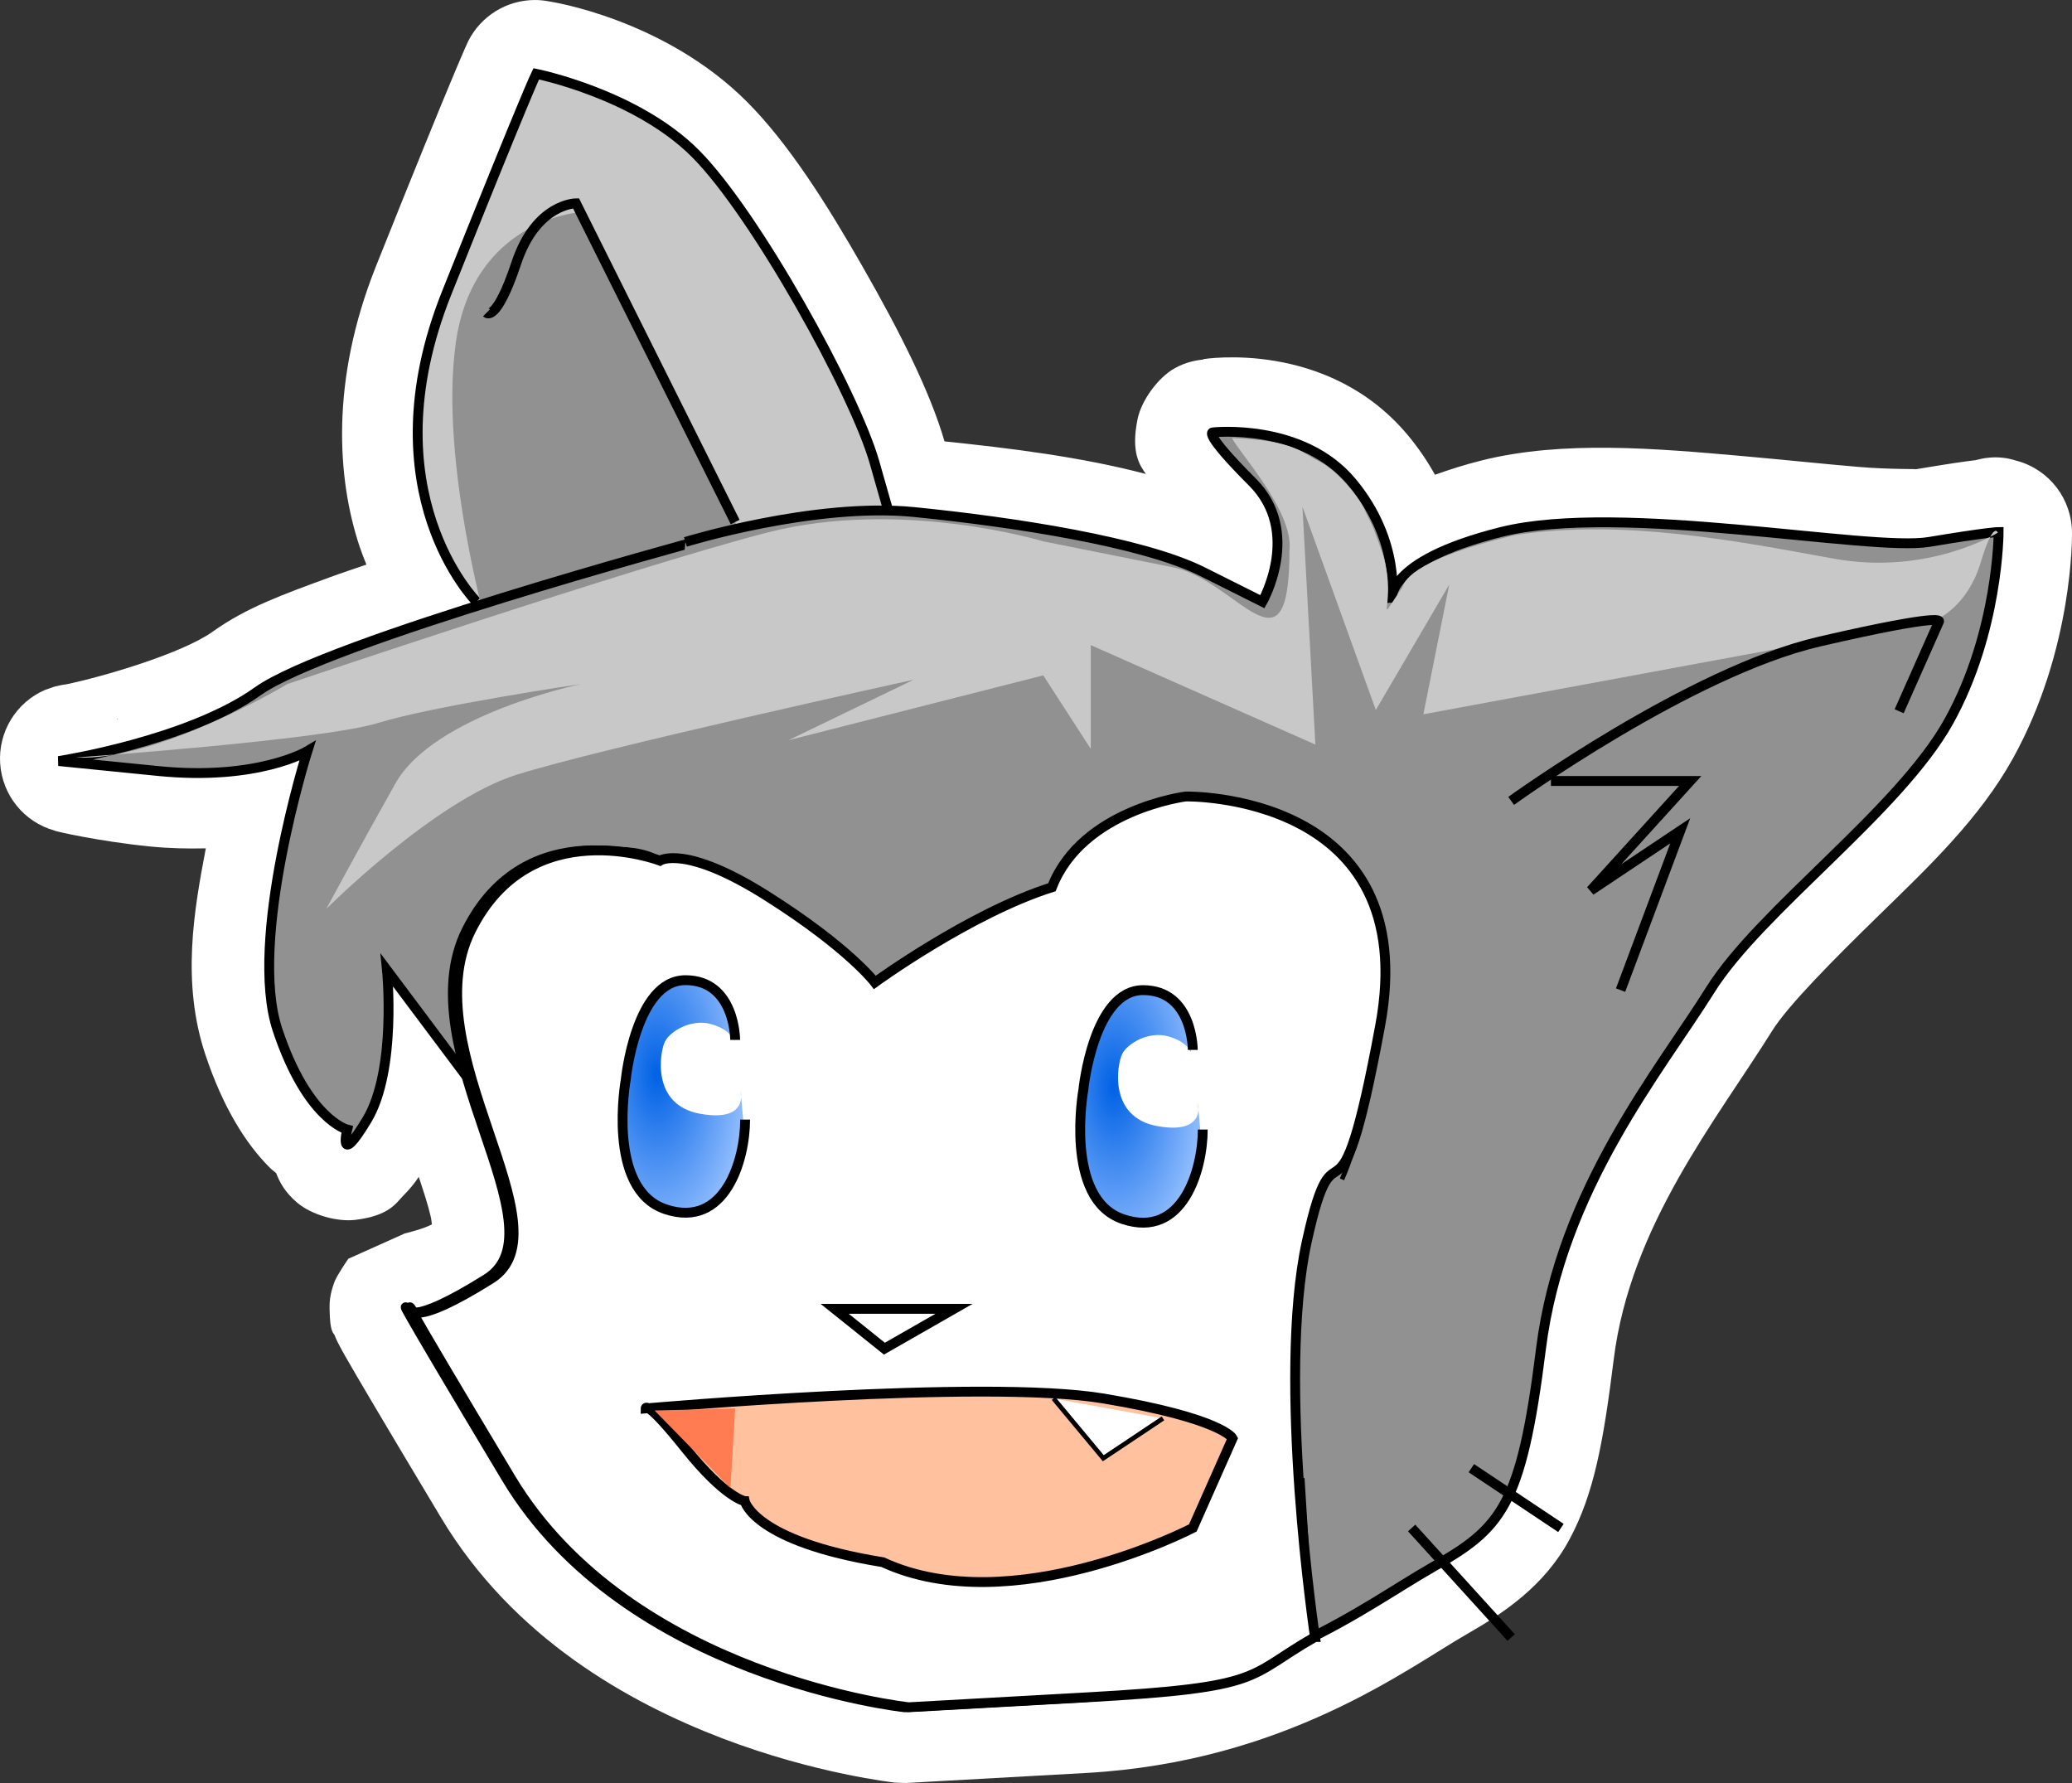 <?xml version="1.0" encoding="UTF-8"?>
<svg version="1.1" viewBox="0 0 551.39 474.41" xmlns="http://www.w3.org/2000/svg" xmlns:xlink="http://www.w3.org/1999/xlink">
<rect x="0" y="0" width="551.39" height="474.41" fill="#333333" stroke="none"/>
<defs>
<radialGradient id="a" cx=".288" cy=".406" r=".751" fx=".273">
<stop stop-color="#0061e5" offset="0"/>
<stop stop-color="#94bfff" offset="1"/>
</radialGradient>
<radialGradient id="c" cx="245.54" cy="227.43" r="33.404" fx="244.87" gradientTransform="matrix(.715 0 0 1.398 -.31 -32.087)" gradientUnits="userSpaceOnUse" xlink:href="#a"/>
<radialGradient id="b" cx="415.62" cy="229.77" r="33.404" fx="414.95" gradientTransform="matrix(.715 0 0 1.398 -.31 -32.087)" gradientUnits="userSpaceOnUse" xlink:href="#a"/>
</defs>
<path d="m142.32 0c-7.5 0.022-14.37 4.272-17.74 10.988 0 0-3.3 6.726-24.52 59.835-12.226 30.59-10.311 56.75-4.361 74.62 0.558 1.67 1.175 3.22 1.804 4.78-3.209 1.11-6.557 2.21-9.581 3.32-12.581 4.62-22.299 8.08-31.253 14.48-8.284 5.92-29.524 12.1-39.148 14.08-1.04 0.12-2.061 0.33-3.069 0.61l-2.437 0.84c-7.739 3.33-12.53 11.2-11.971 19.61 0.559 8.42 6.342 15.55 14.454 17.83-0.092 0.16 12.021 2.89 25.256 4.22 5.455 0.54 10.369 0.62 15.018 0.51-3.163 16.57-6.525 35.65-0.118 54.89 4.739 14.23 10.844 23.76 17.033 29.97 0.606 0.61 1.199 1.02 1.804 1.57 0.878 2.25 2.249 5.04 5.622 7.87 4.006 3.36 10.732 5.09 15.322 4.57 9.175-1.06 11.025-4.58 12.785-6.35 1.88-1.88 3.12-3.46 4.22-5.09 1.36 4.08 2.54 7.73 3.16 10.48 0.22 0.93 0.24 1.46 0.33 2.15-2.14 1.19-7.24 2.42-7.24 2.42l-14.989 6.72c-1e-3 0-2.992 4.31-3.679 6.11-1.374 3.62-1.341 5.87-1.312 7.45 0.119 6.36 1.054 6.05 1.359 6.84 0.304 0.79 0.482 1.16 0.633 1.48 0.302 0.64 0.494 0.97 0.703 1.36 0.417 0.78 0.88 1.66 1.593 2.9 2.849 4.99 9.462 16.22 25.372 42.76 19.17 31.98 49.85 49.14 74.8 58.69 24.96 9.54 46.02 11.8 46.02 11.8s2.85 0.1 2.88 0.1c0.12-0.01 0.16 0 0.18 0 0.06-0.01 0.08 0 0.1 0 0.04 0 0.06-0.02 0.12-0.03 0.1 0 0.3 0 0.68-0.02 0.75-0.04 2.24-0.14 5.22-0.3 5.96-0.33 17.87-1 41.7-2.32 53.11-2.96 85.71-28.04 101.42-37.02 9.8-5.6 20.49-12.77 27.13-25.04 6.63-12.28 9.09-26.17 11.83-48.08 4.43-35.51 27.33-63.6 42.15-87.33 4.17-6.69 16.07-18.71 28.77-31.09 12.69-12.39 26.35-25.28 35.28-41.35 16.27-29.32 15.74-60.02 15.74-60.02 0-8.95-5.94-16.78-14.55-19.17-0.03-0.01-0.08-0.02-0.12-0.02-1.16-0.37-2.34-0.68-3.65-0.82-2.83-0.32-5.23 0.07-7.43 0.65-2.69 0.31-6.64 0.87-15.93 2.42 0.89-0.15-6.53 0.08-15.09-0.64-8.55-0.71-19.35-1.86-30.85-2.88-22.99-2.03-47.88-4.24-69.44 1.15-4.59 1.15-8.66 2.46-12.46 3.82-1.94-3.48-4.28-7-7.17-10.47-21.44-25.75-54.49-20.29-54.49-20.29v0.09c-1.9 0.21-4.65 0.68-7.59 2.32-4.4 2.46-8.89 8.52-9.91 13.61-1.79 8.85 0.57 12.15 2.22 14.53-17.18-4.53-36.17-6.87-53.58-8.67-3.86-13.3-11.93-29.21-21.58-46.11-9.72-17.036-19.95-33.197-31.01-44.273-22.13-22.15-52.5-26.661-52.5-26.661-1.3-0.262-2.61-0.399-3.94-0.399zm-110.93 191.14s-0.139 0.26-0.141 0.26c-0.04-0.02-0.076-0.05-0.117-0.07l0.258-0.19z" fill="#fff" fill-rule="evenodd" stroke-width="1pt"/>
<path d="m126.81 160.1s-29.122-29.15-7.94-82.16c21.18-52.998 23.82-58.298 23.82-58.298s26.48 5.3 42.36 21.201c15.89 15.901 42.36 63.607 47.66 82.147l5.29 18.56" fill="#c8c8c8" fill-rule="evenodd" stroke="#000" stroke-width="2.62"/>
<path d="m153.5 56.595s-27.59 2.302-32.19 34.518c-4.59 32.22 9.2 79.39 9.2 79.39l68.96-24.16-45.97-89.748z" fill="#919191" fill-rule="evenodd"/>
<path d="m126.81 289.95-23.83-31.8s2.65 26.5-5.292 39.75-5.296 2.65-5.296 2.65-10.589-2.65-18.531-26.5 7.942-74.2 7.942-74.2-13.237 7.95-39.711 5.3c-26.473-2.65-26.473-2.65-26.473-2.65s34.416-5.3 52.947-18.55c18.533-13.25 116.65-39.86 116.65-39.86l-7.59 97.74s10.35-20.71-27.58-13.8c-37.93 6.9-23.24 61.92-23.24 61.92z" fill="#919191" fill-rule="evenodd" stroke="#000" stroke-width="2.62"/>
<path d="m182.4 144.2s34.42-10.6 60.9-7.95c26.47 2.65 60.89 7.95 76.77 15.9l15.88 7.95s10.59-18.55-2.64-31.8c-13.24-13.25-10.59-13.25-10.59-13.25s23.82-2.66 37.06 13.25c13.24 15.9 10.59 31.8 10.59 31.8s-2.65-10.6 29.12-18.55 97.96 5.3 113.84 2.65 18.53-2.65 18.53-2.65 0 26.5-13.23 50.35c-13.24 23.85-50.31 50.35-63.54 71.55-13.24 21.2-39.71 53-45.01 95.4-5.29 42.41-10.59 47.71-29.12 58.31s-45.01 31.8-92.66 34.45l-47.65 2.65s-74.13-7.95-105.9-60.96c-31.77-53-26.47-45.05-26.47-45.05s0 5.3 21.18-7.95-21.18-60.95-5.3-92.75c15.89-31.8 50.3-18.55 50.3-18.55" fill="#919191" fill-rule="evenodd" stroke="#000" stroke-width="2.62"/>
<path d="m280.36 236.95s7.94-23.85 34.42-23.85c26.47 0 45 7.95 50.3 29.15 5.29 21.2 0 53-7.95 71.55" fill="none" stroke="#000" stroke-width=".92pt"/>
<path d="m349.93 435.56c-18.54 10.6-12.83 13.4-60.48 16.05l-47.65 2.65s-74.13-7.95-105.9-60.96c-31.77-53-26.47-45.05-26.47-45.05s0 5.3 21.18-7.95-21.18-60.95-5.3-92.75 50.3-18.55 50.3-18.55 6.62-4.43 28.46 9.38 28.74 23.01 28.74 23.01 25.28-18.41 47.12-25.31c8.05-20.71 35.63-24.16 35.63-24.16s63.22-1.15 51.72 60.98c-11.49 62.13-11.49 20.71-19.54 57.53-8.04 36.81 2.19 105.13 2.19 105.13z" fill="#fff" fill-rule="evenodd" stroke="#000" stroke-width="2.62"/>
<path d="m195.64 138.9-42.36-84.807s-10.59 0-15.88 15.897c-5.3 15.9-7.94 13.25-7.94 13.25" fill="none" stroke="#000" stroke-width="2.62"/>
<path d="m222.12 348.25h31.76l-18.53 10.6-13.23-10.6z" fill="none" stroke="#000" stroke-width="2.62"/>
<path d="m198.19 399.41s-5.2-0.81-15.79-14.06-10.59-10.6-10.59-10.6 90.02-7.95 121.79-2.65c31.76 5.3 34.41 10.6 34.41 10.6l-10.59 23.86s-48.1 25-82.52 9.1c-34.41-5.55-36.71-16.25-36.71-16.25z" fill="#ffc19e" fill-rule="evenodd" stroke="#000" stroke-width="2.62"/>
<path d="m280.36 372.1 13.24 15.9 15.88-10.6" fill="#fff" fill-rule="evenodd" stroke="#000" stroke-width=".92pt"/>
<path d="m412.73 207.8h37.06l-26.47 29.15 23.82-15.9-15.88 42.4" fill="none" stroke="#000" stroke-width="2.62"/>
<path d="m375.66 406.56 26.48 29.15" fill="none" stroke="#000" stroke-width="2.62"/>
<path d="m391.55 390.65 23.83 15.91" fill="none" stroke="#000" stroke-width="2.62"/>
<path d="m346.54 393.3 2.65 42.41" fill="none" stroke="#000" stroke-width=".92pt"/>
<path d="m195.22 276.67s-0.94-2.81-6.09-4.21c-5.15-1.41-10.76 1.87-12.17 4.68-1.4 2.81-3.74 16.87 9.36 19.21 13.11 2.34 10.77-6.09 10.77-6.09l0.93 10.31s-1.87 13.11-5.61 15.92c-3.75 2.81-4.21 7.97-14.51 5.62-10.3-2.34-11.7-11.24-11.7-16.39s0-28.58 4.68-34.67 5.62-12.65 14.04-9.84 10.76 8.9 10.3 15.46z" fill="url(#c)" fill-rule="evenodd"/>
<path d="m195.64 276.7s0-15.9-13.24-15.9c-13.23 0-15.88 26.5-15.88 26.5s-5.29 29.15 10.59 34.45 21.18-13.25 21.18-23.85" fill="none" stroke="#000" stroke-width="2.62"/>
<path d="m316.89 279.95s-0.93-2.81-6.08-4.22c-5.15-1.4-10.76 1.88-12.17 4.69-1.4 2.81-3.74 16.87 9.36 19.21 13.11 2.34 10.77-6.09 10.77-6.09l0.93 10.3s-1.87 13.12-5.61 15.93c-3.75 2.81-4.22 7.97-14.51 5.62-10.3-2.34-11.7-11.24-11.7-16.39 0-5.16 0-28.58 4.68-34.67s5.62-12.65 14.04-9.84 10.76 8.9 10.29 15.46z" fill="url(#b)" fill-rule="evenodd"/>
<path d="m317.42 279.35s0-15.9-13.23-15.9c-13.24 0-15.89 26.5-15.89 26.5s-5.29 29.15 10.59 34.45c15.89 5.3 21.18-13.25 21.18-23.85" fill="none" stroke="#000" stroke-width="2.62"/>
<path d="m20.167 201.56s65.516-4.6 80.463-9.2c14.94-4.6 54.02-10.36 54.02-10.36s-39.08 8.06-49.43 26.47c-10.342 18.4-18.388 33.36-18.388 33.36s28.738-28.76 50.578-35.67c21.83-6.9 105.74-25.31 105.74-25.31l-33.33 16.11 67.81-17.26 12.64 19.56v-27.61l59.77 26.46-3.44-63.28 19.53 54.08 19.54-33.37-6.89 34.52 136.77-25.32s8.05-3.45 11.5-14.95c3.45-11.51 4.6-8.06 4.6-8.06s-18.39 11.51-43.68 6.91-56.21-10.71-84.95-6.24c-28.73 6.91-29.28 12.75-29.9 14-8.43 12.21-0.18 3.44-6.01-11.45-1.66-4.3-1.07-3.51-3.74-8.81-1.39-3.65-7.68-11.12-12.28-13.35s-6.47-5.64-23.19-6.22c1.13 3.02 16.4 19.41 15.25 29.77 0 35.66-13.8 8.05-31.04 4.6l-34.48-6.9s-37.93-11.51-73.56-2.31c-35.63 9.21-127.58 40.27-127.58 40.27-2e-3 0-34.484 20.71-56.323 19.56z" fill="#c8c8c8" fill-rule="evenodd"/>
<path d="m402.14 213.1s47.65-34.45 82.07-42.4 31.77-5.3 31.77-5.3l-10.59 23.85" fill="none" stroke="#000" stroke-width="2.62"/>
<path d="m195.64 374.75-1.26 21.2-20.19-20.65 21.45-0.55z" fill="#ff7b52" fill-rule="evenodd"/>
</svg>
